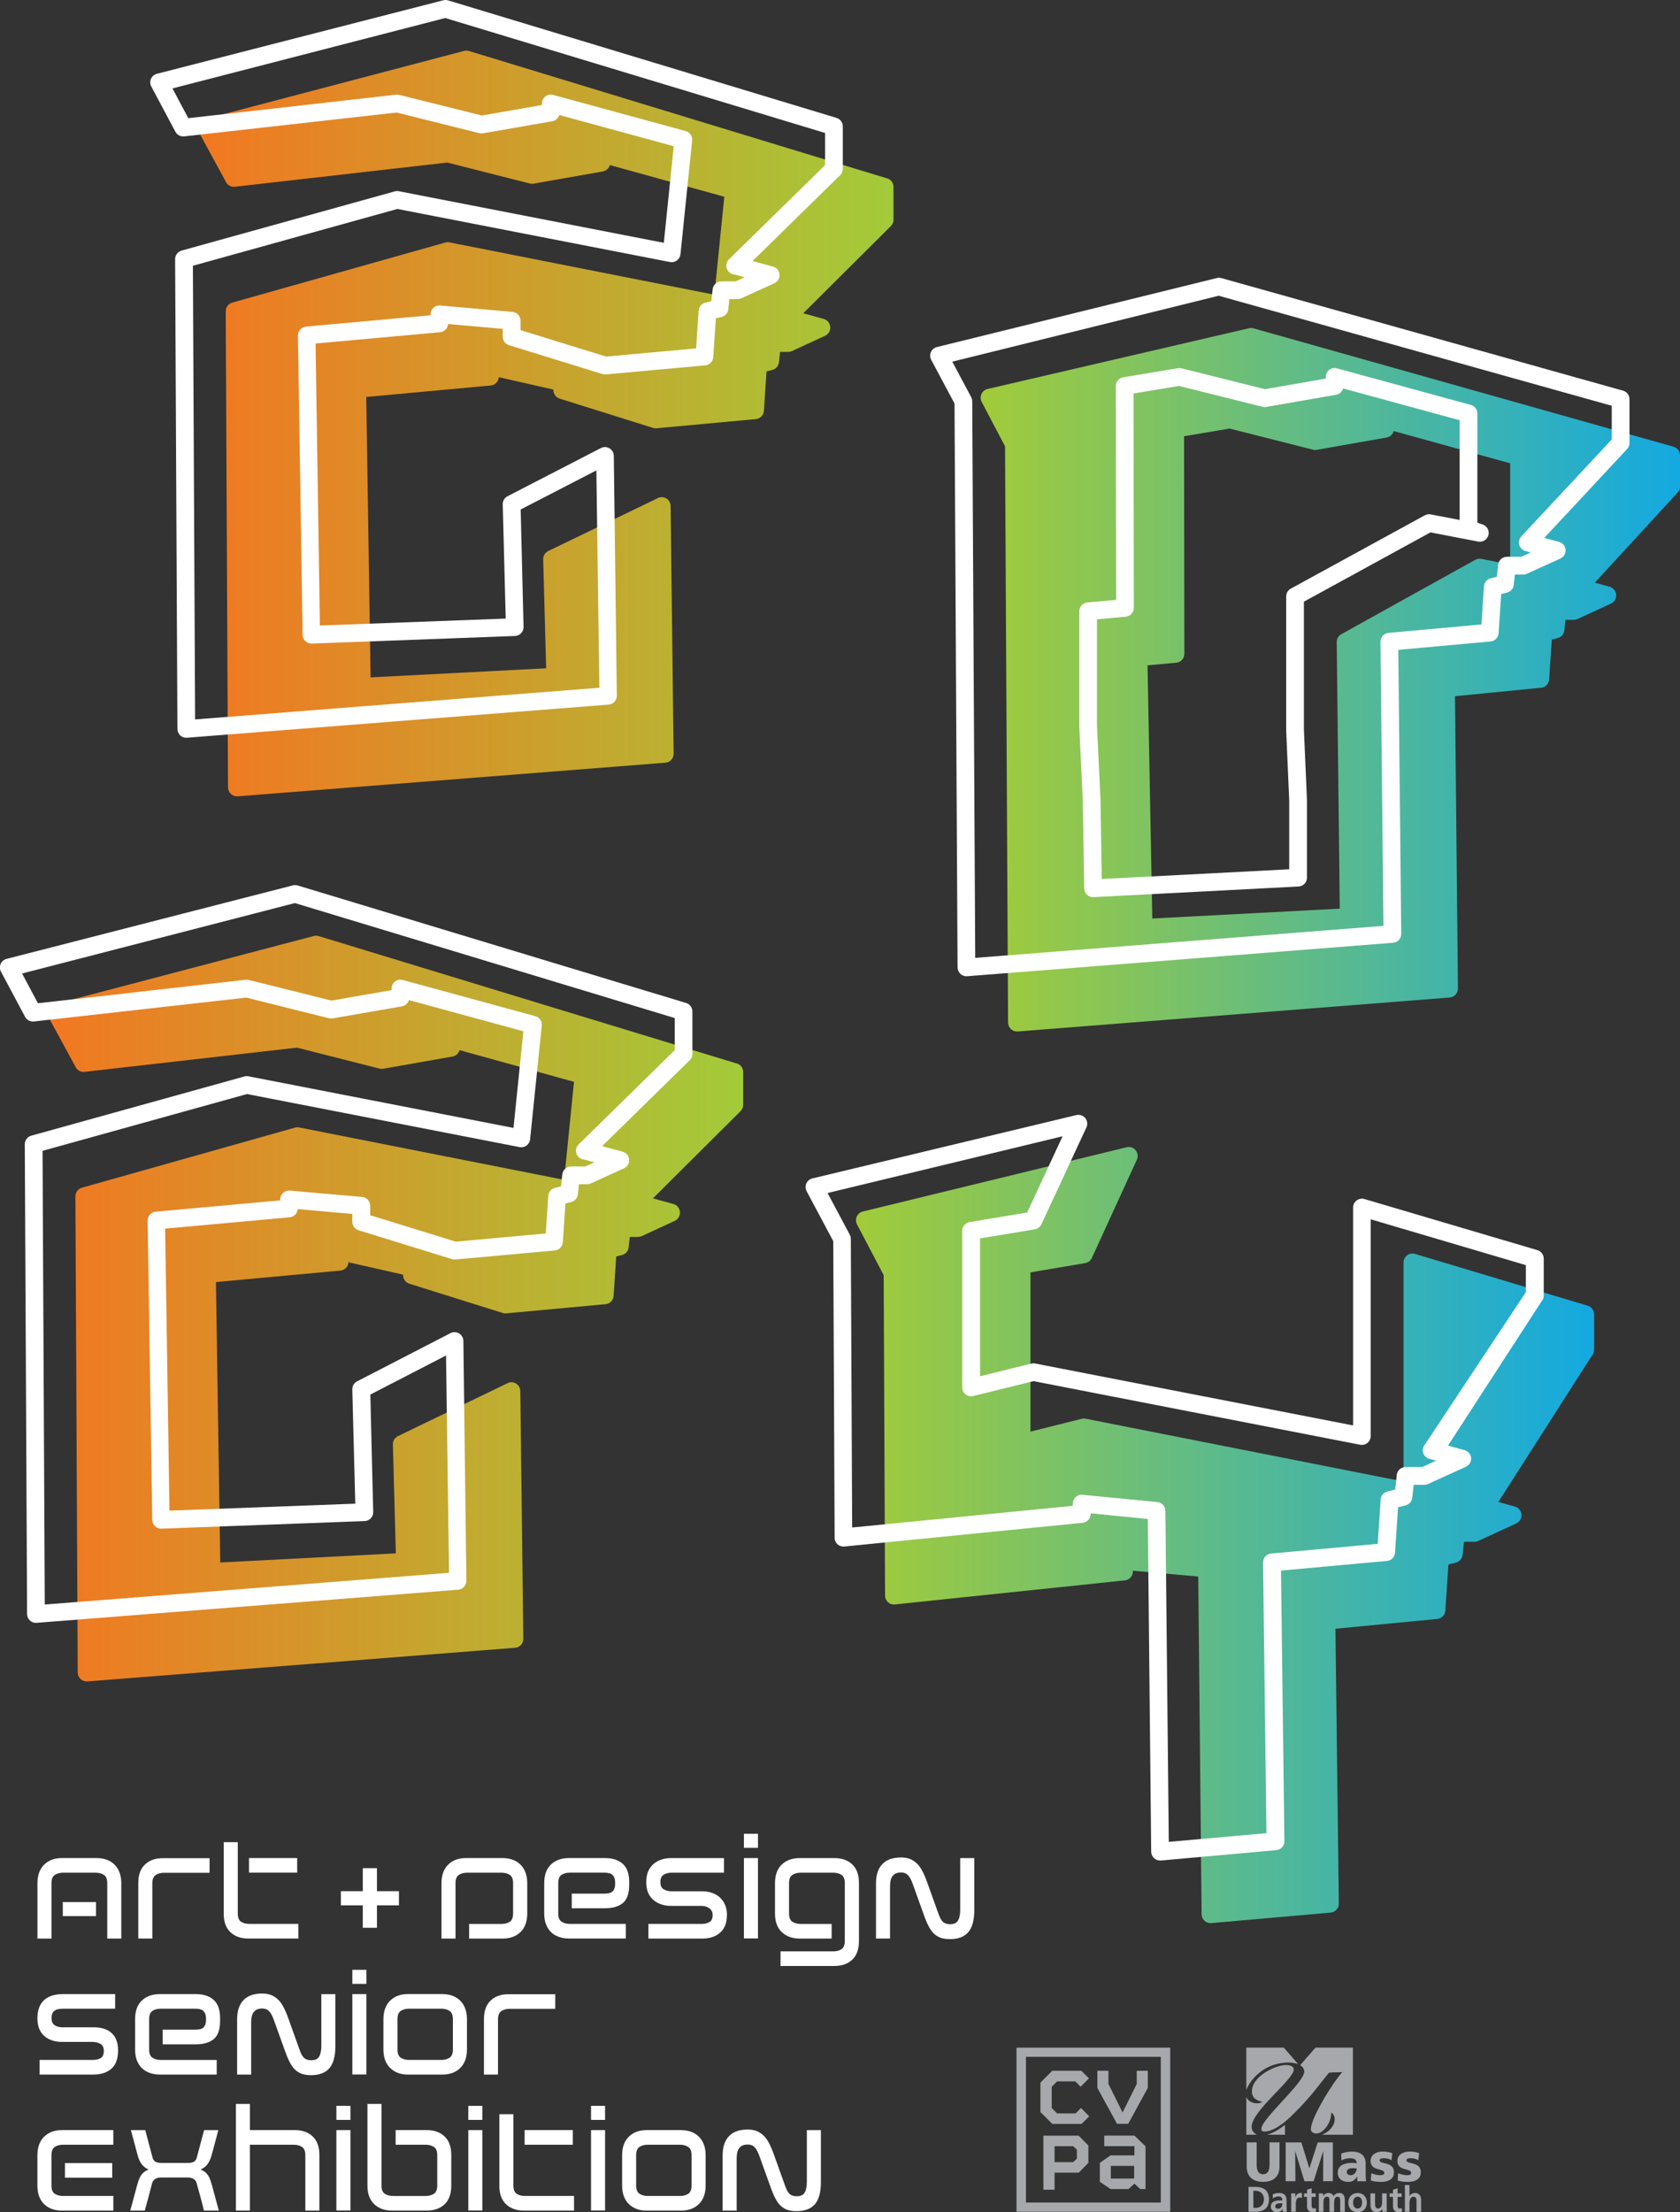<?xml version="1.0" encoding="UTF-8"?><svg id="Layer_2" xmlns="http://www.w3.org/2000/svg" xmlns:xlink="http://www.w3.org/1999/xlink" viewBox="0 0 591.04 778.12"><rect x="0" y="0" width="591.04" height="778.12" fill="#333333" stroke="none"/><defs><style>.cls-1{fill:url(#linear-gradient);}.cls-1,.cls-2,.cls-3,.cls-4,.cls-5,.cls-6{stroke-width:0px;}.cls-2{fill:#a6a8ab;}.cls-3{fill:url(#linear-gradient-2);}.cls-4{fill:url(#linear-gradient-3);}.cls-5{fill:#fff;}.cls-6{fill:url(#linear-gradient-4);}</style><linearGradient id="linear-gradient" x1="345.02" y1="239.1" x2="591.04" y2="239.1" gradientUnits="userSpaceOnUse"><stop offset="0" stop-color="#a2cb39"/><stop offset="1" stop-color="#13a9e1"/></linearGradient><linearGradient id="linear-gradient-2" x1="301.16" y1="539.95" x2="560.84" y2="539.95" xlink:href="#linear-gradient"/><linearGradient id="linear-gradient-3" x1="16.7" y1="460.28" x2="261.4" y2="460.28" gradientUnits="userSpaceOnUse"><stop offset="0" stop-color="#f27721"/><stop offset="1" stop-color="#a2cb39"/></linearGradient><linearGradient id="linear-gradient-4" x1="69.58" y1="148.96" x2="314.29" y2="148.96" xlink:href="#linear-gradient-3"/></defs><g id="Layer_1-2"><path class="cls-1" d="M588.81,157.14l-147.79-41.64c-.51-.15-1.06-.17-1.58-.05l-92.01,21.37c-.95.22-1.74.87-2.14,1.77-.4.9-.37,1.93.09,2.8l8.2,15.6,1.07,202.68c0,.87.37,1.71,1,2.3.58.54,1.34.84,2.12.84.07,0,.14,0,.22,0l152.11-11.95c1.61-.16,2.83-1.54,2.82-3.18l-1.04-102.79,30.3-2.99c1.53-.14,2.73-1.39,2.83-2.94l.92-13.99,2.08-.53c1.27-.32,2.2-1.41,2.34-2.72l.4-3.7h2.93c.45,0,.88-.1,1.29-.28l11.78-5.43c1.2-.55,1.92-1.8,1.82-3.13s-1.02-2.45-2.29-2.8l-5.2-1.44,29.14-31.7c.54-.59.84-1.36.84-2.16v-10.89c0-1.4-.91-2.64-2.23-3.03ZM471.89,223.06c-1,.55-1.62,1.62-1.62,2.77l1.07,93.78-65.95,3.47-1.68-89.05,10.13-.93c1.61-.15,2.84-1.52,2.83-3.15l-.11-76.5,16.01-2.71,29.36,7.44c.42.11.86.12,1.29.05l24.62-4.34c1.21-.21,2.15-1.11,2.47-2.27l40.98,11.34v35.6l-10.17-1.99c-.71-.14-1.45-.02-2.09.33l-47.14,26.17Z"/><path class="cls-5" d="M340,343.38c-.78,0-1.54-.3-2.12-.83-.63-.59-.99-1.41-1-2.27l-1.07-198.34-8.2-15.38c-.46-.86-.49-1.88-.09-2.76.4-.88,1.19-1.53,2.14-1.74l98.49-24.28c.52-.12,1.06-.1,1.58.05l141.31,39.59c1.32.39,2.23,1.61,2.23,2.99v15.41c0,.79-.3,1.55-.84,2.13l-29.14,31.24,5.2,1.42c1.27.35,2.18,1.45,2.29,2.76s-.62,2.54-1.82,3.09l-11.78,5.35c-.4.18-.84.28-1.29.28h-2.93l-.4,3.65c-.14,1.3-1.08,2.37-2.34,2.68l-2.08.52-.92,13.79c-.1,1.53-1.3,2.76-2.83,2.9l-32.46,2.95,1.04,99.89c.02,1.62-1.21,2.98-2.82,3.13l-149.95,11.78c-.07,0-.14,0-.22,0ZM335.03,127.22l6.64,12.46c.24.45.36.94.37,1.45l1.05,195.79,143.62-11.26-1.04-99.91c-.02-1.62,1.22-2.99,2.83-3.14l32.68-2.97.89-13.4c.09-1.35,1.04-2.49,2.35-2.82l2.18-.54.47-4.27c.17-1.58,1.51-2.78,3.1-2.78h5.05l3.3-1.5-1.86-.51c-1.05-.29-1.88-1.1-2.18-2.15s-.03-2.18.72-2.98l31.83-34.12v-11.85l-138.29-38.7-93.72,23.19ZM384.55,315.57c-.79,0-1.55-.3-2.13-.84-.62-.58-.97-1.38-.99-2.23l-.49-30.95-1.24-26.01s0-.1,0-.15v-40.38c0-1.61,1.23-2.96,2.83-3.1l10.13-.92-.11-75.19c0-1.53,1.1-2.83,2.6-3.08l19.26-3.21c.42-.07.85-.05,1.27.05l29.35,7.33,21.39-3.72v-.59c0-.97.45-1.89,1.22-2.48.77-.59,1.77-.79,2.71-.53l47.1,12.85c1.36.37,2.3,1.6,2.3,3.01v38.43l1.86.62c1.56.52,2.45,2.16,2.03,3.75-.42,1.59-2,2.58-3.61,2.27l-16.77-3.24-44.53,24.37v45.06l1.07,24.62s0,.09,0,.14v27.26c0,1.66-1.3,3.03-2.95,3.11l-72.13,3.74c-.05,0-.11,0-.16,0ZM385.93,255.32l1.24,25.99s0,.07,0,.1l.44,27.77,65.95-3.42v-24.24l-1.07-24.62s0-.09,0-.14v-46.98c0-1.14.62-2.19,1.62-2.73l47.14-25.79c.64-.35,1.37-.46,2.09-.33l10.17,1.96v-35.08l-40.98-11.18c-.32,1.13-1.26,2.02-2.47,2.23l-24.62,4.28c-.43.07-.87.06-1.29-.05l-29.36-7.34-16.01,2.67.11,75.39c0,1.61-1.23,2.96-2.83,3.11l-10.13.92v37.46Z"/><path class="cls-3" d="M558.61,459.28l-60.83-18.24c-.94-.28-1.96-.1-2.75.5-.79.6-1.25,1.54-1.25,2.53v77.04l-111.87-22.1c-.45-.09-.9-.08-1.34.03l-18.04,4.52v-56.02l19.28-3.26c1.01-.17,1.88-.84,2.31-1.79l15.83-34.56c.5-1.09.35-2.38-.4-3.32-.75-.94-1.95-1.36-3.12-1.09l-92.86,22.61c-.95.22-1.74.87-2.14,1.77-.4.9-.37,1.93.09,2.8l9.37,17.83.48,112.7c0,.91.4,1.77,1.07,2.37.68.6,1.57.87,2.46.74l80.83-8.46c1.61-.15,2.83-1.51,2.83-3.15v-.25l22.99,2.05,1.19,118.78c0,.89.38,1.73,1.03,2.32.57.52,1.32.81,2.08.81.1,0,.2,0,.3-.01l42.04-3.7c1.61-.16,2.83-1.54,2.82-3.18l-1.19-96.66,35.84-3.44c1.53-.14,2.73-1.39,2.83-2.94l1.07-16.22,2.66-.68c1.27-.32,2.2-1.41,2.34-2.72l.49-4.59h3.71c.45,0,.88-.1,1.29-.28l13.38-6.17c1.2-.55,1.92-1.8,1.82-3.13s-1.02-2.45-2.29-2.8l-5.83-1.61,32.87-51.41c.52-.58.81-1.34.81-2.12v-12.48c0-1.4-.91-2.64-2.23-3.03Z"/><path class="cls-5" d="M408.11,654.4c-.77,0-1.51-.28-2.08-.8-.65-.58-1.02-1.42-1.03-2.29l-1.19-117.01-20.11-2.03v.25c0,1.61-1.23,2.96-2.83,3.1l-83.71,8.34c-.89.12-1.79-.15-2.46-.73-.68-.59-1.07-1.44-1.07-2.34l-.48-104.33-9.37-17.57c-.46-.86-.49-1.88-.09-2.76.4-.88,1.19-1.53,2.14-1.74l92.86-22.28c1.16-.26,2.37.15,3.12,1.08.75.92.9,2.19.4,3.27l-15.83,34.07c-.43.93-1.3,1.59-2.31,1.76l-19.28,3.22v48.47l18.04-4.45c.44-.11.9-.12,1.34-.03l111.87,21.78v-76.64c0-.98.46-1.91,1.25-2.5.79-.59,1.8-.77,2.75-.49l60.83,17.97c1.32.39,2.23,1.61,2.23,2.99v13.01c0,.77-.29,1.52-.81,2.09l-32.87,50.67,5.83,1.59c1.27.35,2.18,1.45,2.29,2.76s-.62,2.54-1.82,3.09l-13.38,6.08c-.4.18-.84.28-1.29.28h-3.71l-.49,4.52c-.14,1.3-1.08,2.37-2.34,2.69l-2.66.67-1.07,15.98c-.1,1.53-1.3,2.76-2.83,2.9l-37.28,3.39,1.19,95.2c.02,1.62-1.21,2.98-2.82,3.13l-40.6,3.65c-.1,0-.2.01-.3.01ZM380.57,525.76c.09,0,.18,0,.27.01l26.32,2.57c1.6.14,2.83,1.47,2.84,3.08l1.19,116.43,34.36-3.05-1.19-95.22c-.02-1.62,1.22-2.99,2.83-3.14l37.5-3.41,1.04-15.59c.09-1.35,1.04-2.49,2.35-2.82l2.76-.69.56-5.14c.17-1.58,1.51-2.78,3.1-2.78h5.83l4.91-2.23-2.4-.66c-1.05-.28-1.87-1.09-2.17-2.13-.3-1.04-.04-2.16.68-2.97l35.47-53.54v-9.48l-54.6-16.13v76.25c0,.93-.42,1.81-1.13,2.4-.72.59-1.67.83-2.58.65l-114.9-22.37-21.23,5.24c-.93.23-1.91.02-2.67-.57-.75-.59-1.2-1.5-1.2-2.45v-55.09c0-1.52,1.1-2.82,2.6-3.07l20.26-3.38,12.46-26.81-82.68,19.96,7.81,14.65c.24.45.36.94.37,1.45l.47,101.55,77.64-7.63v-.8c0-.87.37-1.71,1.01-2.3.58-.53,1.33-.82,2.1-.82Z"/><path class="cls-4" d="M259.17,374.07l-147.09-44.82c-.51-.15-1.06-.17-1.58-.05l-91.38,24.02c-.95.22-1.74.87-2.14,1.77s-.37,1.93.09,2.8l9.56,17.57c.59,1.13,1.8,1.78,3.04,1.66l74.81-8.52,29.06,7.37c.42.11.86.12,1.29.05l24.38-4.3c1.2-.21,2.14-1.1,2.46-2.24l40.27,11.14-3.48,34.47-93.23-18.42c-.45-.09-.9-.08-1.34.03l-75.11,21.17c-1.34.39-2.26,1.64-2.25,3.05l.81,167.46c0,.87.37,1.71,1,2.3.58.54,1.34.84,2.12.84.07,0,.14,0,.22,0l150.62-11.84c1.57-.15,2.78-1.48,2.81-3.08l-1.06-87.19c-.01-1.1-.59-2.11-1.51-2.67-.93-.56-2.07-.6-3.03-.1l-38.61,18.64c-1.12.59-1.77,1.79-1.68,3.04l1.04,38.16-61.77,3.2-1.52-98.63,43.8-4.04c1.53-.14,2.72-1.39,2.83-2.92l19.21,4.36v.16c0,1.39.89,2.61,2.2,3.02l32.73,10.26c.42.15.87.22,1.34.17l34.97-3.23c1.53-.14,2.73-1.39,2.83-2.94l.91-13.83,2.04-.52c1.27-.32,2.2-1.41,2.34-2.72l.39-3.63h2.87c.45,0,.88-.1,1.29-.28l11.66-5.38c1.2-.55,1.92-1.8,1.82-3.13s-1.02-2.45-2.29-2.8l-7.2-1.99,30.82-30.67c.6-.59.93-1.41.93-2.26v-11.5c0-1.4-.91-2.64-2.23-3.03Z"/><path class="cls-5" d="M12.65,570.83c-.78,0-1.54-.3-2.12-.83-.63-.59-.99-1.41-1-2.27l-.81-165.25c0-1.39.91-2.62,2.25-3.01l75.11-20.86c.44-.11.9-.12,1.34-.03l93.23,18.15,3.48-33.98-40.27-10.98c-.32,1.12-1.26,1.99-2.46,2.2l-24.38,4.24c-.43.07-.87.06-1.29-.05l-29.06-7.26-74.81,8.4c-1.24.12-2.45-.53-3.04-1.64l-8.48-15.9c-.46-.86-.49-1.88-.09-2.76s1.19-1.53,2.14-1.74l100.74-25.86c.52-.12,1.06-.1,1.58.05l136.65,41.33c1.32.39,2.23,1.61,2.23,2.99v14.93c0,.84-.34,1.64-.93,2.22l-30.82,30.22,7.2,1.96c1.27.35,2.18,1.45,2.29,2.76s-.62,2.54-1.82,3.09l-11.66,5.3c-.4.18-.84.28-1.29.28h-2.87l-.39,3.58c-.14,1.3-1.08,2.37-2.34,2.68l-2.04.51-.91,13.63c-.1,1.53-1.3,2.76-2.83,2.9l-34.97,3.18c-.47.04-.92-.02-1.34-.17l-32.73-10.11c-1.31-.4-2.2-1.61-2.2-2.98v-2.77l-19.21-1.69c-.11,1.51-1.3,2.74-2.83,2.88l-43.8,3.98,1.52,99.19,65.37-2.44-1.04-40.04c-.09-1.23.55-2.41,1.68-2.99l32.85-16.95c.96-.5,2.11-.46,3.03.1.93.56,1.5,1.55,1.51,2.63l1.06,84.46c-.03,1.58-1.24,2.88-2.81,3.04l-148.46,11.66c-.07,0-.14,0-.22,0ZM14.97,404.8l.78,159.57,142.22-11.15-1.05-76.44-26.63,13.74,1.01,41.39c0,1.68-1.33,3.05-3,3.11l-71.5,2.67c-.83.03-1.64-.27-2.24-.84-.61-.57-.96-1.35-.99-2.18l-1.63-105.37c0-1.61,1.23-2.96,2.83-3.1l43.8-3.98v-.33c0-.87.37-1.71,1.01-2.3.64-.59,1.5-.89,2.38-.81l25.44,2.24c1.61.14,2.84,1.49,2.84,3.1v3.32l30.08,9.3,31.69-2.88.88-13.24c.09-1.35,1.04-2.49,2.35-2.82l2.13-.53.46-4.2c.17-1.58,1.51-2.78,3.1-2.78h4.99l3.18-1.45-3.22-.88-.72-.14c-1.14-.22-2.06-1.05-2.39-2.16-.33-1.11-.02-2.31.8-3.12l33.81-33.16v-11.29l-133.64-40.44-95.97,24.77,5.58,10.47,72.95-8.25c.42-.07.85-.05,1.27.05l29.05,7.26,21.14-3.68v-.56c0-.97.45-1.89,1.22-2.48.77-.59,1.77-.79,2.71-.53l46.63,12.72c1.47.4,2.44,1.81,2.28,3.32l-4.1,40c-.09.87-.54,1.66-1.24,2.19-.7.52-1.59.72-2.45.56l-95.9-18.67-71.95,19.98Z"/><path class="cls-6" d="M312.06,62.74L164.96,17.93c-.51-.15-1.06-.17-1.58-.05l-91.38,24.02c-.95.22-1.74.87-2.14,1.77s-.37,1.93.09,2.8l9.56,17.57c.59,1.13,1.8,1.78,3.04,1.66l74.81-8.52,29.06,7.37c.42.11.86.12,1.29.05l24.38-4.3c1.2-.21,2.14-1.1,2.46-2.24l40.27,11.14-3.48,34.47-93.23-18.42c-.45-.09-.9-.08-1.34.03l-75.11,21.17c-1.34.39-2.26,1.64-2.25,3.05l.81,167.46c0,.87.37,1.71,1,2.3.58.54,1.34.84,2.12.84.07,0,.14,0,.22,0l150.62-11.84c1.57-.15,2.78-1.48,2.81-3.08l-1.06-87.19c-.01-1.1-.59-2.11-1.51-2.67-.93-.56-2.07-.6-3.03-.1l-38.61,18.64c-1.12.59-1.77,1.79-1.68,3.04l1.04,38.16-61.77,3.2-1.52-98.63,43.8-4.04c1.53-.14,2.72-1.39,2.83-2.92l19.21,4.36v.16c0,1.39.89,2.61,2.2,3.02l32.73,10.26c.42.15.87.22,1.34.17l34.97-3.23c1.53-.14,2.73-1.39,2.83-2.94l.91-13.83,2.04-.52c1.27-.32,2.2-1.41,2.34-2.72l.39-3.63h2.87c.45,0,.88-.1,1.29-.28l11.66-5.38c1.2-.55,1.92-1.8,1.82-3.13s-1.02-2.45-2.29-2.8l-7.2-1.99,30.82-30.67c.6-.59.93-1.41.93-2.26v-11.5c0-1.4-.91-2.64-2.23-3.03Z"/><path class="cls-5" d="M65.54,259.51c-.78,0-1.54-.3-2.12-.83-.63-.59-.99-1.41-1-2.27l-.81-165.25c0-1.39.91-2.62,2.25-3.01l75.11-20.86c.44-.11.9-.12,1.34-.03l93.23,18.15,3.48-33.98-40.27-10.98c-.32,1.12-1.26,1.99-2.46,2.2l-24.38,4.24c-.43.07-.87.06-1.29-.05l-29.06-7.26-74.81,8.4c-1.24.12-2.45-.53-3.04-1.64l-8.48-15.9c-.46-.86-.49-1.88-.09-2.76s1.19-1.53,2.14-1.74L156.05.08c.52-.12,1.06-.1,1.58.05l136.65,41.33c1.32.39,2.23,1.61,2.23,2.99v14.93c0,.84-.34,1.64-.93,2.22l-30.82,30.22,7.2,1.96c1.27.35,2.18,1.45,2.29,2.76s-.62,2.54-1.82,3.09l-11.66,5.3c-.4.18-.84.28-1.29.28h-2.87l-.39,3.58c-.14,1.3-1.08,2.37-2.34,2.68l-2.04.51-.91,13.63c-.1,1.53-1.3,2.76-2.83,2.9l-34.97,3.18c-.47.04-.92-.02-1.34-.17l-32.73-10.11c-1.31-.4-2.2-1.61-2.2-2.98v-2.77l-19.21-1.69c-.11,1.51-1.3,2.74-2.83,2.88l-43.8,3.98,1.52,99.19,65.37-2.44-1.04-40.04c-.09-1.23.55-2.41,1.68-2.99l32.85-16.95c.96-.5,2.11-.46,3.03.1.93.56,1.5,1.55,1.51,2.63l1.06,84.46c-.03,1.58-1.24,2.88-2.81,3.04l-148.46,11.66c-.07,0-.14,0-.22,0ZM67.86,93.48l.78,159.57,142.22-11.15-1.05-76.44-26.63,13.74,1.01,41.39c0,1.68-1.33,3.05-3,3.11l-71.5,2.67c-.83.03-1.64-.27-2.24-.84-.61-.57-.96-1.35-.99-2.18l-1.63-105.37c0-1.61,1.23-2.96,2.83-3.1l43.8-3.98v-.33c0-.87.37-1.71,1.01-2.3.64-.59,1.5-.89,2.38-.81l25.44,2.24c1.61.14,2.84,1.49,2.84,3.1v3.32l30.08,9.3,31.69-2.88.88-13.24c.09-1.35,1.04-2.49,2.35-2.82l2.13-.53.46-4.2c.17-1.58,1.51-2.78,3.1-2.78h4.99l3.18-1.45-3.22-.88-.72-.14c-1.14-.22-2.06-1.05-2.39-2.16-.33-1.11-.02-2.31.8-3.12l33.81-33.16v-11.29L156.64,6.34,60.67,31.1l5.58,10.47,72.95-8.25c.42-.07.85-.05,1.27.05l29.05,7.26,21.14-3.68v-.56c0-.97.45-1.89,1.22-2.48.77-.59,1.77-.79,2.71-.53l46.63,12.72c1.47.4,2.44,1.81,2.28,3.32l-4.1,40c-.09.87-.54,1.66-1.24,2.19-.7.52-1.59.72-2.45.56l-95.9-18.67-71.95,19.98Z"/><path class="cls-2" d="M450.14,762.03c0,3.74-2.34,5.42-5.77,5.42s-5.77-1.68-5.77-5.42v-8.47h3.51v7.87c0,1.8.47,3.33,2.26,3.33s2.26-1.53,2.26-3.33v-7.87h3.51v8.47Z"/><path class="cls-2" d="M452.31,753.56h5.53l2.79,9.08h.04l2.92-9.08h5.32v13.66h-3.43l.06-10.49h-.04l-3.36,10.49h-3.23s-3.21-10.49-3.21-10.49h-.04l.08,10.49h-3.43v-13.66Z"/><path class="cls-2" d="M477.54,767.22c-.02-.55-.08-1.08-.08-1.6h-.04c-.77,1.27-1.72,1.84-3.11,1.84-1.94,0-3.68-1-3.68-3.21,0-3.11,3.26-3.48,5.08-3.48.55,0,1.15.06,1.58.14-.02-1.39-1.02-1.76-2.25-1.76-1.09,0-2.19.22-3.13.76l-.06-2.39c1.21-.51,2.47-.72,3.92-.72,2.51,0,4.68,1.12,4.68,4.23v3.8c0,.8.04,1.6.19,2.41h-3.11ZM475.2,765.11c1.28,0,2.09-1.21,2.09-2.41-.43-.02-.92-.06-1.43-.06-1.15,0-2.06.37-2.06,1.35,0,.7.6,1.12,1.4,1.12Z"/><path class="cls-2" d="M482.44,764.4c.79.35,1.96.7,3.19.7.7,0,1.38-.12,1.38-.82,0-1.72-4.83-.51-4.83-4.19,0-2.35,2.23-3.31,4.19-3.31,1.17,0,2.36.14,3.45.59l-.26,2.45c-.72-.45-1.79-.69-2.64-.69-.74,0-1.57.14-1.57.71,0,1.58,5.06.33,5.06,4.21,0,2.72-2.36,3.4-4.58,3.4-1.53,0-2.57-.16-3.57-.49l.19-2.56Z"/><path class="cls-2" d="M491.88,764.4c.79.35,1.96.7,3.19.7.7,0,1.38-.12,1.38-.82,0-1.72-4.83-.51-4.83-4.19,0-2.35,2.23-3.31,4.19-3.31,1.17,0,2.36.14,3.45.59l-.26,2.45c-.72-.45-1.79-.69-2.64-.69-.74,0-1.57.14-1.57.71,0,1.58,5.06.33,5.06,4.21,0,2.72-2.36,3.4-4.58,3.4-1.53,0-2.57-.16-3.57-.49l.19-2.56Z"/><path class="cls-2" d="M439.25,769.21h2.31c2.59,0,4.88.9,4.88,4.38s-2.29,4.38-4.88,4.38h-2.31v-8.76ZM440.95,776.59h.94c1.42,0,2.78-1.09,2.78-3s-1.37-3-2.78-3h-.94v6Z"/><path class="cls-2" d="M447.76,771.85c.63-.3,1.48-.49,2.17-.49,1.9,0,2.69.82,2.69,2.72v.83c0,.65.01,1.14.02,1.62.01.49.04.94.07,1.44h-1.43c-.06-.34-.06-.77-.07-.97h-.02c-.38.72-1.19,1.12-1.92,1.12-1.1,0-2.18-.69-2.18-1.92,0-.97.45-1.53,1.06-1.85.62-.31,1.42-.38,2.09-.38h.9c0-1.04-.45-1.39-1.4-1.39-.69,0-1.38.28-1.92.7l-.05-1.44ZM449.66,776.89c.5,0,.88-.23,1.14-.58.27-.36.34-.83.34-1.33h-.7c-.73,0-1.8.13-1.8,1.12,0,.55.45.79,1.03.79Z"/><path class="cls-2" d="M454.25,771.51h1.44v1.47h.02c.07-.6.74-1.62,1.71-1.62.16,0,.44,0,.61.05v1.69c-.15-.09-.55-.14-.84-.14-1.32,0-1.32,1.71-1.32,2.64v2.37h-1.62v-6.46Z"/><path class="cls-2" d="M459.82,772.74h-1.03v-1.23h1.03v-1.29l1.62-.54v1.83h1.44v1.23h-1.44v3.01c0,.55.15,1.07.76,1.07.29,0,.57-.06.74-.18l.05,1.33c-.34.1-.71.15-1.2.15-1.27,0-1.97-.82-1.97-2.1v-3.29Z"/><path class="cls-2" d="M463.97,771.51h1.51v.9h.02c.51-.79,1.25-1.05,1.85-1.05.87,0,1.49.34,1.84,1.14.38-.78,1.19-1.14,1.95-1.14,1.54,0,1.97,1.09,1.97,2.54v4.08h-1.62v-3.85c0-.6,0-1.46-.93-1.46-1.08,0-1.21,1.33-1.21,2.17v3.14h-1.62v-3.85c0-.6,0-1.46-.93-1.46-1.08,0-1.21,1.33-1.21,2.17v3.14h-1.62v-6.46Z"/><path class="cls-2" d="M477.61,771.36c1.85,0,3.27,1.29,3.27,3.43,0,1.86-1.2,3.34-3.27,3.34s-3.26-1.48-3.26-3.34c0-2.13,1.42-3.43,3.26-3.43ZM477.61,776.82c1.25,0,1.57-1.15,1.57-2.23,0-.99-.51-1.92-1.57-1.92s-1.56.95-1.56,1.92c0,1.07.33,2.23,1.56,2.23Z"/><path class="cls-2" d="M487.87,777.97h-1.54v-.88h-.02c-.5.63-1.2,1.03-2.05,1.03-1.48,0-2.12-1.08-2.12-2.54v-4.08h1.62v3.45c0,.79.01,1.86,1.05,1.86,1.17,0,1.43-1.32,1.43-2.15v-3.16h1.62v6.46Z"/><path class="cls-2" d="M490.07,772.74h-1.2v-1.23h1.2v-1.29l1.62-.54v1.83h1.44v1.23h-1.44v3.01c0,.55.15,1.07.76,1.07.29,0,.57-.06.74-.18l.05,1.33c-.34.1-.71.15-1.2.15-1.27,0-1.97-.82-1.97-2.1v-3.29Z"/><path class="cls-2" d="M494.25,768.56h1.62v3.83h.02c.41-.63,1.11-1.03,1.96-1.03,1.48,0,2.12,1.08,2.12,2.54v4.08h-1.62v-3.45c0-.79-.01-1.86-1.05-1.86-1.17,0-1.43,1.32-1.43,2.15v3.16h-1.62v-9.41Z"/><path class="cls-2" d="M468.99,733.11c-.99,1.45-2.02,3.09-3.02,4.77.98-1.64,2.03-3.3,3.02-4.77Z"/><path class="cls-2" d="M462.13,745.33c-.26.66-.49,1.29-.66,1.86.14-.46.35-1.06.66-1.86Z"/><path class="cls-2" d="M462.38,750.36c.22.08.47.09.74.09,2.25,0,5.23-3.43,5.23-7.41.4.29.7.65.9,1.04-.2-.4-.5-.76-.91-1.05,0,3.98-2.97,7.42-5.23,7.41-.86,0-1.43-.37-1.71-.73.2.32.52.49.98.65Z"/><path class="cls-2" d="M461.19,749.06s0,.02,0,.04c0-.1-.02-.2-.02-.29,0,.09,0,.18.01.26Z"/><path class="cls-2" d="M461.46,736.64c.23-.27.44-.52.6-.73-.2.25-.4.49-.6.73Z"/><path class="cls-2" d="M472.2,728.84s0,0,.01-.01c-1.54.16-3.24-.03-4.68.21-.61.76-1.63,2.06-2.64,3.33,1.09-1.37,2.01-2.52,2.65-3.32,1.43-.23,3.13-.06,4.66-.21Z"/><path class="cls-2" d="M449.16,748.33c.07-.04.13-.08.2-.12-.07.04-.13.08-.2.12Z"/><path class="cls-2" d="M451.09,747.05s.08-.06.12-.09c-.04.03-.08.06-.12.09Z"/><path class="cls-2" d="M440.8,737.27c.54,1.03,1.68,1.68,3.35,2.06,0,0,0,0,.01,0-1.68-.37-2.81-1.02-3.36-2.05Z"/><path class="cls-2" d="M440.33,748.1c0,.15.01.29.04.44-.02-.14-.03-.28-.03-.43.02-5.62,14.82-16.61,14.82-20.2,0-.23-.05-.43-.15-.6.09.17.14.36.14.59,0,3.59-14.82,14.58-14.82,20.2Z"/><path class="cls-2" d="M457.23,741.37s.36-.39.88-.97c-1.57,1.68-2.72,2.79-2.72,2.79-1.52,1.57-2.9,2.79-4.15,3.73.29-.22.59-.45.88-.69,1.7-1.38,3.66-3.42,5.09-4.87Z"/><path class="cls-2" d="M444.99,749.75c1.22,0,2.61-.51,4.08-1.36-1.71.98-3.07,1.35-4.08,1.35-.59,0-.96-.07-1.13-.37.17.31.54.38,1.14.38Z"/><path class="cls-2" d="M441.24,730.78c2.46-2.69,6.5-5.29,12.18-5.29.5,0,.96.03,1.38.08-.45-.06-.92-.09-1.38-.09-5.72,0-9.72,2.6-12.18,5.3Z"/><path class="cls-2" d="M440.37,748.54c-.03-.15-.04-.29-.04-.44,0-5.62,14.82-16.61,14.82-20.2,0-.22-.05-.42-.14-.59-.4-.73-1.57-.96-2.78-.96-3.12,0-11.8,3.74-11.8,9.28,0,.63.13,1.18.37,1.64.55,1.03,1.68,1.68,3.36,2.05,0,0,0,0-.01,0,0,0,.01,0,.02,0-1.92,1.12-4.9.23-5.59-1.51-.04-.07-.08-.15-.11-.23v13.29h3.71c-.96-.46-1.65-1.35-1.81-2.34Z"/><path class="cls-2" d="M453.42,725.48c.46,0,.93.03,1.38.09.4.05.76.12,1.09.2.3.08.58.16.82.26l-5.06-5.8h-13.19v14.94c.05-.15.12-.31.19-.48.45-1.1,1.3-2.52,2.59-3.93,2.46-2.7,6.45-5.29,12.18-5.3Z"/><path class="cls-2" d="M452.07,750.88v-3.47c-2.08,1.61-4.26,2.91-6.38,3.47h6.38Z"/><path class="cls-2" d="M475.98,720.24h-13.19l-5.37,6.15c.58.36.96.78,1.18,1.22.18.34.26.69.26,1,0,.81-.63,1.98-1.62,3.36-1.04,1.44-2.49,3.11-4.05,4.84-.36.4-.73.81-1.11,1.22-4.02,4.4-8.33,8.9-8.33,10.78,0,.24.04.42.11.56.17.3.54.37,1.13.37,1.01,0,2.37-.37,4.08-1.35.03-.02.07-.04.1-.06.07-.04.13-.08.2-.12.57-.35,1.15-.74,1.73-1.17.04-.03.08-.06.12-.09.01,0,.02-.02.03-.02,1.25-.94,2.63-2.17,4.15-3.73,0,0,1.14-1.11,2.72-2.79.93-1.02,2.38-2.62,3.35-3.77.2-.24.4-.48.6-.73,0,0,0,0,0,0,1.01-1.28,1.97-2.48,2.82-3.54,1.01-1.27,2.03-2.57,2.64-3.33,1.44-.23,3.14-.05,4.68-.21,0,0,0,0-.01.01,0,0,.01,0,.02,0-.9,1.02-2.03,2.51-3.23,4.27-.99,1.47-2.04,3.14-3.02,4.77-1.34,2.28-2.61,4.66-3.59,6.83-.09.21-.17.42-.25.62-.31.8-.52,1.4-.66,1.86-.18.62-.29,1.16-.29,1.61,0,.1.02.19.02.29.04.26.1.45.2.61.28.37.85.73,1.71.73,2.25,0,5.23-3.43,5.23-7.41.41.29.71.65.91,1.05.2.4.3.83.3,1.26,0,2.44-1.97,4.6-4.49,5.54h10.91v-30.65Z"/><path class="cls-2" d="M388.49,751.19v3.7h10.61v3.24h-8.4l-3.77,2.63v6.66l3.77,2.55h6.33l2.06-1.9,2.05,1.9h1.87v-15.03l-3.9-3.76h-10.63ZM399.01,766.29h-8.21v-4.46h8.21v4.46Z"/><polygon class="cls-2" points="378.39 743.37 371.91 743.37 370.01 741.47 370.01 734 371.91 732.1 378.3 732.1 380.17 733.98 383.11 731.05 380.42 728.36 370.21 728.36 366.03 732.54 366.03 742.88 370.21 747.06 380.51 747.06 383.2 744.38 380.28 741.46 378.39 743.37"/><path class="cls-2" d="M367.08,751.19v19h3.93v-5.99h8.52l3.37-3.44v-6.1l-3.43-3.48h-12.38ZM378.86,759.28l-1.33,1.22h-6.52v-5.6h6.52l1.33,1.23v3.15Z"/><polygon class="cls-2" points="403.82 728.36 399.92 728.36 399.92 733.01 394.96 742.99 394.92 742.99 389.96 733.01 389.96 728.36 386.06 728.36 386.06 734.39 392.96 747.02 396.92 747.02 396.92 747.02 403.82 734.39 403.82 734.39 403.82 728.36"/><path class="cls-2" d="M357.61,777.96v-57.72h54.09v57.72h-54.09ZM408.38,774.72v-51.25h-47.44v51.25h47.44Z"/><path class="cls-5" d="M15.53,655.86c1.58-1.54,3.66-2.31,6.24-2.31h12.24c1.7,0,3.2.34,4.51,1.02,1.3.68,2.32,1.68,3.05,3.01.73,1.33,1.1,2.95,1.1,4.87v19.42h-4.94v-19.46c0-1.46-.4-2.45-1.2-2.95-.8-.5-1.78-.76-2.95-.76h-11.32c-1.17,0-2.15.25-2.95.76-.8.51-1.2,1.49-1.2,2.95v19.46h-4.94v-19.42c0-2.84.79-5.04,2.37-6.58ZM22.09,669.02h11.68v4.94h-11.68v-4.94Z"/><path class="cls-5" d="M51,655.82c1.57-1.49,3.65-2.23,6.26-2.23h16.47v5.14h-15.99c-1.17,0-2.15.26-2.95.78-.8.52-1.2,1.5-1.2,2.93v19.42h-4.94v-19.54c0-2.84.78-5.01,2.35-6.5Z"/><path class="cls-5" d="M81.06,679.63c-1.57-1.49-2.35-3.66-2.35-6.5v-25.16h4.94v25.04c0,1.46.39,2.45,1.18,2.95.78.51,1.76.76,2.93.76h17.22v5.14h-17.62c-2.63,0-4.73-.74-6.3-2.23ZM87.6,653.55h16.95v5.14h-16.95v-5.14Z"/><path class="cls-5" d="M127.63,670.18h-7.7v-4.98h7.7v-8.09h4.98v8.09h7.74v4.98h-7.74v7.89h-4.98v-7.89Z"/><path class="cls-5" d="M157.67,655.86c1.58-1.54,3.66-2.31,6.24-2.31h12.92c1.7,0,3.2.34,4.51,1.02,1.3.68,2.32,1.68,3.05,3.01.73,1.33,1.1,2.95,1.1,4.87v10.57c0,2.84-.79,5.03-2.37,6.56-1.58,1.53-3.68,2.29-6.28,2.29h-11.8v-5.14h11.36c1.17,0,2.15-.25,2.93-.76.78-.5,1.18-1.49,1.18-2.95v-10.61c0-1.46-.39-2.45-1.18-2.95-.78-.5-1.76-.76-2.93-.76h-12c-1.17,0-2.15.25-2.95.76-.8.51-1.2,1.49-1.2,2.95v19.46h-4.94v-19.42c0-2.84.79-5.04,2.37-6.58Z"/><path class="cls-5" d="M195.67,680.88c-1.32-.65-2.35-1.64-3.09-2.97s-1.12-2.95-1.12-4.86v-10.69c0-2.87.8-5.06,2.39-6.56,1.6-1.5,3.71-2.25,6.34-2.25h12.56c2.74,0,4.86.68,6.36,2.05,1.5,1.37,2.25,3.49,2.25,6.36v1.04c0,3-.74,5.12-2.21,6.36-1.48,1.24-3.61,1.85-6.4,1.85h-11.6v-5.14h11.2c.93,0,1.68-.09,2.25-.26.57-.17,1.02-.53,1.34-1.06.32-.53.48-1.3.48-2.31,0-1.06-.17-1.87-.5-2.41-.33-.54-.78-.9-1.34-1.08s-1.28-.26-2.15-.26h-11.92c-1.17,0-2.15.25-2.93.76-.78.51-1.18,1.49-1.18,2.95v10.61c0,1.46.4,2.45,1.2,2.95.8.51,1.77.76,2.91.76h19.66v5.14h-19.98c-1.7,0-3.21-.33-4.53-.98Z"/><path class="cls-5" d="M228.11,676.72h18.78c1.01,0,1.9-.21,2.67-.64.77-.42,1.16-1.26,1.16-2.51,0-.74-.21-1.36-.62-1.83-.41-.48-.91-.82-1.5-1.04-.58-.21-1.16-.32-1.71-.32h-10.73c-2.61,0-4.72-.72-6.36-2.15-1.63-1.44-2.45-3.51-2.45-6.22s.82-4.83,2.45-6.28c1.63-1.45,3.75-2.17,6.36-2.17h18.54v5.14h-18.5c-1.01,0-1.91.23-2.69.7-.78.47-1.18,1.32-1.18,2.57s.39,2.14,1.18,2.59c.78.45,1.68.68,2.69.68h10.92c1.62,0,3.08.33,4.39.98,1.3.65,2.33,1.6,3.09,2.85.76,1.25,1.14,2.74,1.14,4.47,0,2.76-.8,4.84-2.39,6.24-1.59,1.4-3.67,2.09-6.22,2.09h-19.02v-5.14Z"/><path class="cls-5" d="M261.72,645.02h4.94v4.94h-4.94v-4.94ZM261.72,653.55h4.94v28.27h-4.94v-28.27Z"/><path class="cls-5" d="M274.6,686.37h18.54c1.14,0,2.11-.25,2.89-.76.78-.5,1.18-1.49,1.18-2.95v-20.25c0-1.46-.39-2.45-1.18-2.95-.78-.5-1.75-.76-2.89-.76h-11.4c-1.17,0-2.15.25-2.95.76-.8.51-1.2,1.49-1.2,2.95v10.61c0,1.46.4,2.45,1.2,2.95.8.51,1.78.76,2.95.76h10.84v5.14h-11.2c-2.63,0-4.74-.76-6.34-2.27-1.59-1.52-2.39-3.69-2.39-6.54v-10.69c0-2.84.8-5.02,2.39-6.54,1.6-1.52,3.71-2.27,6.34-2.27h12.16c2.63,0,4.73.74,6.3,2.23,1.57,1.49,2.35,3.66,2.35,6.5v20.49c0,2.84-.79,5.01-2.35,6.5-1.57,1.49-3.67,2.23-6.3,2.23h-18.94v-5.14Z"/><path class="cls-5" d="M330.08,681.22c-1.08-.56-1.99-1.42-2.73-2.57s-1.47-2.73-2.19-4.72l-4.07-11.32c-.48-1.36-1.02-2.36-1.63-3.01-.61-.65-1.41-.98-2.39-.98-1.06,0-1.88.22-2.45.66s-.96,1.01-1.18,1.71c-.21.71-.32,1.62-.32,2.73v18.14h-4.94v-19.46c0-2.9.74-5.13,2.21-6.7,1.47-1.57,3.67-2.35,6.6-2.35,1.7,0,3.13.37,4.29,1.1,1.16.73,2.1,1.72,2.83,2.97.73,1.25,1.44,2.84,2.13,4.79l3.83,10.69c.35,1.01.7,1.79,1.06,2.35.36.56.78.96,1.28,1.2s1.12.36,1.89.36c1.33,0,2.25-.43,2.75-1.3.51-.86.76-2.12.76-3.77v-18.18h4.95v18.3c0,3.56-.71,6.15-2.13,7.78s-3.58,2.43-6.48,2.43c-1.62,0-2.97-.28-4.05-.84Z"/><path class="cls-5" d="M13.92,724.56h18.58c1.2,0,2.17-.21,2.91-.64.74-.42,1.12-1.26,1.12-2.51,0-1.14-.37-1.96-1.12-2.45s-1.78-.74-3.11-.74h-10.49c-2.58,0-4.66-.7-6.26-2.11-1.59-1.41-2.39-3.48-2.39-6.22s.78-4.94,2.33-6.36c1.55-1.42,3.78-2.13,6.68-2.13h18.34v5.14h-18.14c-.88,0-1.61.08-2.21.24-.6.16-1.08.47-1.46.94-.37.47-.56,1.15-.56,2.05,0,1.28.38,2.15,1.14,2.61.76.47,1.67.7,2.73.7h10.96c2.76,0,4.88.69,6.36,2.07,1.48,1.38,2.21,3.4,2.21,6.06,0,2.92-.78,5.07-2.35,6.44-1.57,1.37-3.66,2.05-6.26,2.05H13.92v-5.14Z"/><path class="cls-5" d="M51.74,728.73c-1.32-.65-2.35-1.64-3.09-2.97s-1.12-2.95-1.12-4.86v-10.69c0-2.87.8-5.06,2.39-6.56,1.6-1.5,3.71-2.25,6.34-2.25h12.56c2.74,0,4.86.68,6.36,2.05,1.5,1.37,2.25,3.49,2.25,6.36v1.04c0,3-.74,5.12-2.21,6.36-1.48,1.24-3.61,1.85-6.4,1.85h-11.6v-5.14h11.2c.93,0,1.68-.09,2.25-.26.57-.17,1.02-.53,1.34-1.06.32-.53.48-1.3.48-2.31,0-1.06-.17-1.87-.5-2.41-.33-.54-.78-.9-1.34-1.08s-1.28-.26-2.15-.26h-11.92c-1.17,0-2.15.25-2.93.76-.78.51-1.18,1.49-1.18,2.95v10.61c0,1.46.4,2.45,1.2,2.95.8.51,1.77.76,2.91.76h19.66v5.14h-19.98c-1.7,0-3.21-.33-4.53-.98Z"/><path class="cls-5" d="M105.32,729.07c-1.08-.56-1.99-1.42-2.73-2.57-.74-1.16-1.48-2.73-2.19-4.72l-4.07-11.32c-.48-1.36-1.02-2.36-1.63-3.01-.61-.65-1.41-.98-2.39-.98-1.06,0-1.88.22-2.45.66-.57.44-.96,1.01-1.18,1.71-.21.71-.32,1.62-.32,2.73v18.14h-4.94v-19.46c0-2.9.74-5.13,2.21-6.7,1.48-1.57,3.67-2.35,6.6-2.35,1.7,0,3.13.37,4.29,1.1,1.16.73,2.1,1.72,2.83,2.97.73,1.25,1.44,2.84,2.13,4.79l3.83,10.69c.34,1.01.7,1.79,1.06,2.35.36.56.78.96,1.28,1.2.49.24,1.12.36,1.89.36,1.33,0,2.25-.43,2.75-1.3.5-.86.76-2.12.76-3.77v-18.18h4.94v18.3c0,3.56-.71,6.15-2.13,7.78-1.42,1.62-3.58,2.43-6.48,2.43-1.62,0-2.97-.28-4.05-.84Z"/><path class="cls-5" d="M123.96,692.86h4.94v4.94h-4.94v-4.94ZM123.96,701.4h4.94v28.27h-4.94v-28.27Z"/><path class="cls-5" d="M137.26,727.39c-1.58-1.54-2.37-3.73-2.37-6.58v-10.53c0-2.84.79-5.04,2.37-6.58,1.58-1.54,3.66-2.31,6.24-2.31h12.12c1.7,0,3.2.34,4.51,1.02,1.3.68,2.32,1.68,3.05,3.01.73,1.33,1.1,2.95,1.1,4.87v10.53c0,2.84-.79,5.04-2.37,6.58-1.58,1.54-3.67,2.31-6.28,2.31h-12.12c-2.58,0-4.66-.77-6.24-2.31ZM158.13,723.8c.8-.5,1.2-1.49,1.2-2.95v-10.61c0-1.46-.4-2.45-1.2-2.95-.8-.5-1.77-.76-2.91-.76h-11.24c-1.17,0-2.15.25-2.95.76-.8.51-1.2,1.49-1.2,2.95v10.61c0,1.46.4,2.45,1.2,2.95.8.51,1.78.76,2.95.76h11.24c1.14,0,2.11-.25,2.91-.76Z"/><path class="cls-5" d="M172.61,703.67c1.57-1.49,3.65-2.23,6.26-2.23h16.47v5.14h-15.99c-1.17,0-2.15.26-2.95.78-.8.52-1.2,1.5-1.2,2.93v19.42h-4.94v-19.54c0-2.84.78-5.01,2.35-6.5Z"/><path class="cls-5" d="M15.51,775.26c-1.57-1.53-2.35-3.71-2.35-6.56v-10.57c0-2.84.79-5.04,2.37-6.58,1.58-1.54,3.66-2.31,6.24-2.31h18.1v5.14h-17.62c-1.2,0-2.19.25-2.97.76-.78.51-1.18,1.49-1.18,2.95v10.61c0,1.46.4,2.45,1.2,2.95.8.51,1.78.76,2.95.76h17.62v5.14h-18.1c-2.61,0-4.69-.76-6.26-2.29ZM22.85,760.85h16.63v5.14h-16.63v-5.14Z"/><path class="cls-5" d="M49.06,766.21c.28-.68.68-1.29,1.2-1.83.52-.54,1.19-.96,2.01-1.26-1.09-.5-1.93-1.18-2.51-2.01-.58-.84-1.02-1.83-1.32-2.97l-2.39-8.89h5.06l2.55,9.61c.19.72.52,1.22,1.02,1.5.49.28,1.16.42,2.01.42h9.53c.85,0,1.52-.14,2.01-.42.49-.28.83-.78,1.02-1.5l2.55-9.61h5.02l-2.39,8.89c-.32,1.14-.76,2.13-1.34,2.97-.57.84-1.42,1.51-2.53,2.01.82.29,1.5.71,2.01,1.26.52.54.92,1.16,1.2,1.83.28.68.55,1.51.82,2.49l2.39,8.85h-5.22c-.16-.66-.33-1.35-.52-2.05-.19-.7-.43-1.61-.72-2.73l-1.32-4.79c-.21-.77-.6-1.31-1.18-1.61-.57-.31-1.27-.46-2.09-.46h-9.17c-.82,0-1.52.15-2.07.46s-.96.84-1.2,1.61l-1.24,4.79-1.32,4.78h-5.1l2.39-8.85c.27-.98.54-1.81.82-2.49Z"/><path class="cls-5" d="M82.98,740.03h4.94v9.21h15.79c2.63,0,4.73.74,6.3,2.23,1.57,1.49,2.35,3.66,2.35,6.5v19.58h-4.94v-19.46c0-1.46-.4-2.45-1.2-2.95-.8-.5-1.77-.76-2.91-.76h-15.39v23.17h-4.94v-37.52Z"/><path class="cls-5" d="M118.34,740.71h4.94v4.94h-4.94v-4.94ZM118.34,749.24h4.94v28.27h-4.94v-28.27Z"/><path class="cls-5" d="M131.66,775.3c-1.59-1.5-2.39-3.69-2.39-6.56v-28.71h4.94v28.67c0,1.46.4,2.45,1.2,2.95.8.51,1.78.76,2.95.76h11.36c1.14,0,2.11-.25,2.91-.76.8-.5,1.2-1.49,1.2-2.95v-10.61c0-1.46-.4-2.45-1.2-2.95-.8-.5-1.77-.76-2.91-.76h-10.53v-5.14h10.92c2.63,0,4.73.74,6.3,2.23,1.57,1.49,2.35,3.66,2.35,6.5v10.85c0,2.84-.78,5.01-2.35,6.5s-3.67,2.23-6.3,2.23h-12.16c-2.61,0-4.7-.75-6.3-2.25Z"/><path class="cls-5" d="M164.75,740.71h4.94v4.94h-4.94v-4.94ZM164.75,749.24h4.94v28.27h-4.94v-28.27Z"/><path class="cls-5" d="M178.03,775.32c-1.57-1.49-2.35-3.66-2.35-6.5v-25.16h4.94v25.04c0,1.46.39,2.45,1.18,2.95.78.51,1.76.76,2.93.76h17.22v5.14h-17.62c-2.63,0-4.73-.74-6.3-2.23ZM184.57,749.24h16.95v5.14h-16.95v-5.14Z"/><path class="cls-5" d="M207.93,740.71h4.94v4.94h-4.94v-4.94ZM207.93,749.24h4.94v28.27h-4.94v-28.27Z"/><path class="cls-5" d="M221.23,775.24c-1.58-1.54-2.37-3.73-2.37-6.58v-10.53c0-2.84.79-5.04,2.37-6.58,1.58-1.54,3.66-2.31,6.24-2.31h12.12c1.7,0,3.2.34,4.51,1.02,1.3.68,2.32,1.68,3.05,3.01.73,1.33,1.1,2.95,1.1,4.87v10.53c0,2.84-.79,5.04-2.37,6.58-1.58,1.54-3.67,2.31-6.28,2.31h-12.12c-2.58,0-4.66-.77-6.24-2.31ZM242.1,771.65c.8-.5,1.2-1.49,1.2-2.95v-10.61c0-1.46-.4-2.45-1.2-2.95-.8-.5-1.77-.76-2.91-.76h-11.24c-1.17,0-2.15.25-2.95.76-.8.51-1.2,1.49-1.2,2.95v10.61c0,1.46.4,2.45,1.2,2.95.8.51,1.78.76,2.95.76h11.24c1.14,0,2.11-.25,2.91-.76Z"/><path class="cls-5" d="M276.13,776.91c-1.08-.56-1.99-1.42-2.73-2.57-.74-1.16-1.48-2.73-2.19-4.72l-4.07-11.32c-.48-1.36-1.02-2.36-1.63-3.01-.61-.65-1.41-.98-2.39-.98-1.06,0-1.88.22-2.45.66-.57.44-.96,1.01-1.18,1.71-.21.71-.32,1.62-.32,2.73v18.14h-4.94v-19.46c0-2.9.74-5.13,2.21-6.7,1.48-1.57,3.67-2.35,6.6-2.35,1.7,0,3.13.37,4.29,1.1,1.16.73,2.1,1.72,2.83,2.97.73,1.25,1.44,2.84,2.13,4.79l3.83,10.69c.34,1.01.7,1.79,1.06,2.35.36.56.78.96,1.28,1.2.49.24,1.12.36,1.89.36,1.33,0,2.25-.43,2.75-1.3.5-.86.76-2.12.76-3.77v-18.18h4.94v18.3c0,3.56-.71,6.15-2.13,7.78-1.42,1.62-3.58,2.43-6.48,2.43-1.62,0-2.97-.28-4.05-.84Z"/></g></svg>